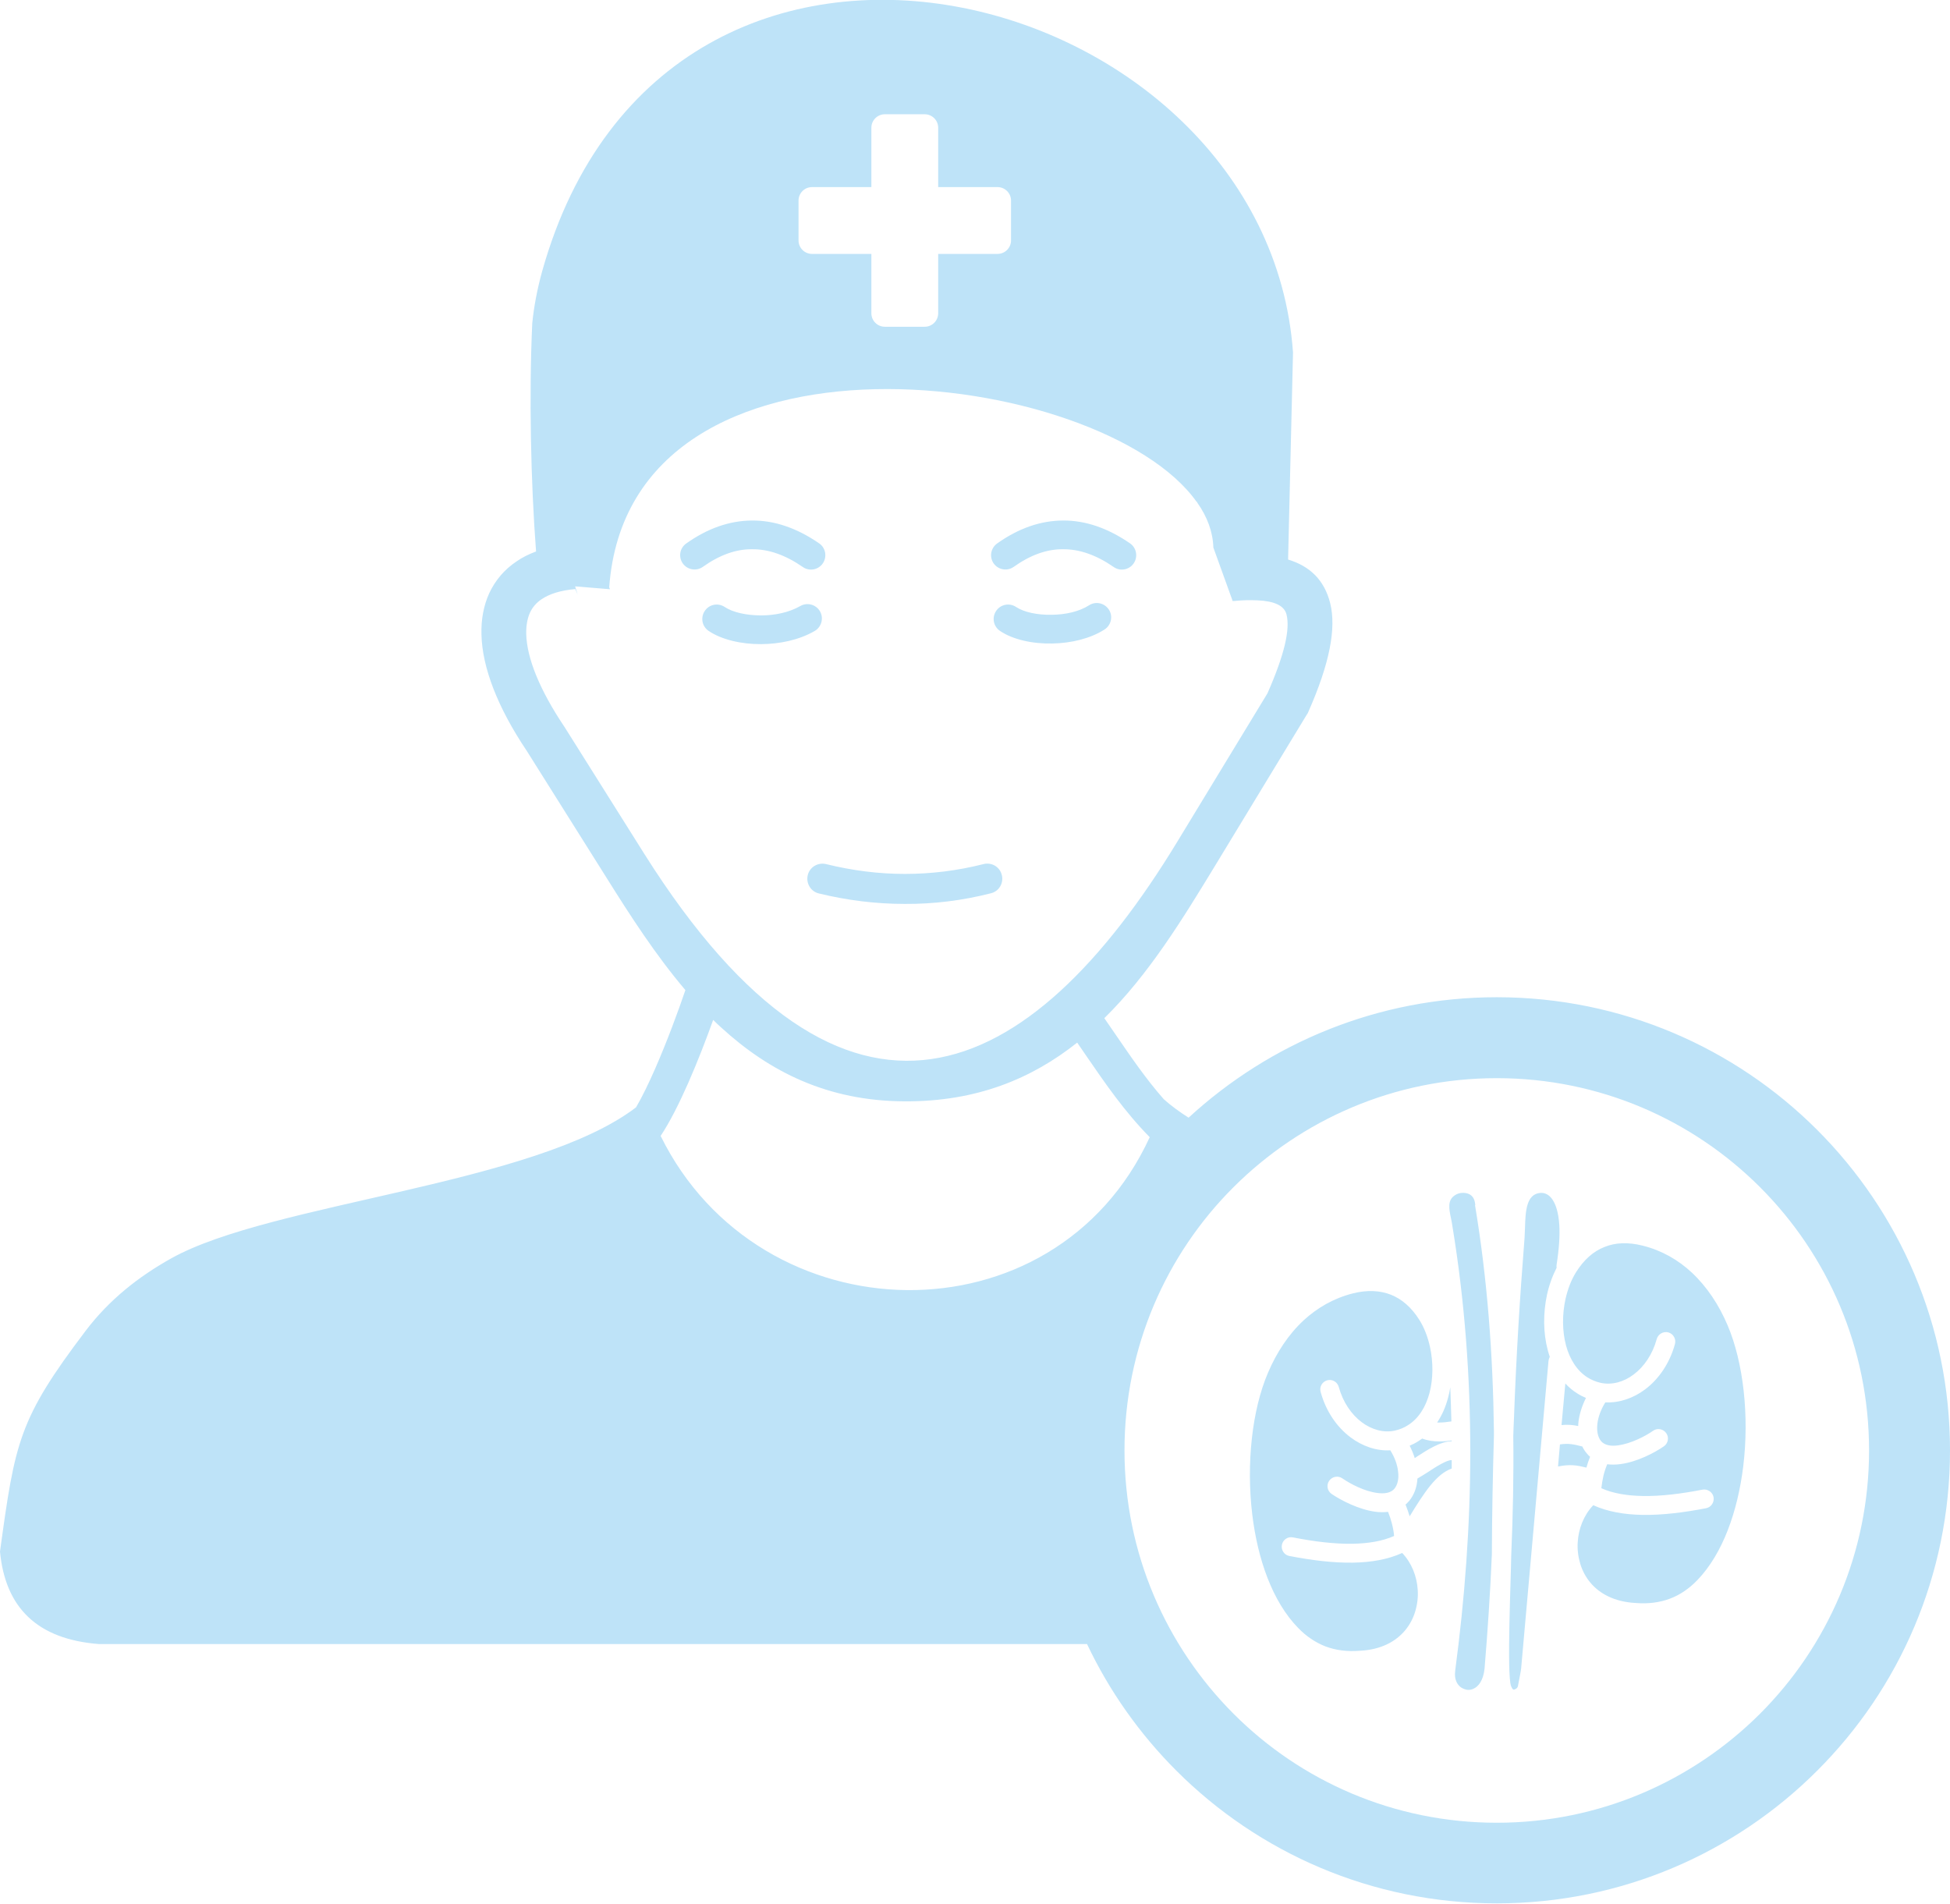 <?xml version="1.0" encoding="utf-8"?><svg version="1.1" id="Layer_1" xmlns="http://www.w3.org/2000/svg" xmlns:xlink="http://www.w3.org/1999/xlink" x="0px" y="0px" viewBox="0 0 122.88 119.96" style="enable-background:new 0 0 122.88 119.96" xml:space="preserve"><style type="text/css">.st0{fill-rule:evenodd;clip-rule:evenodd;}</style><g><path fill="#bee3f8" class="st0" d="M51.6,56.3c-0.51-0.12-0.82-0.64-0.7-1.15c0.12-0.51,0.64-0.82,1.15-0.7c1.66,0.41,3.32,0.62,4.97,0.62 c1.65,0,3.3-0.2,4.96-0.62c0.51-0.13,1.03,0.18,1.15,0.69c0.13,0.51-0.18,1.03-0.69,1.15c-1.8,0.46-3.61,0.68-5.42,0.67 C55.21,56.96,53.4,56.74,51.6,56.3L51.6,56.3z M100.2,91.8c-0.08-0.07-0.15-0.14-0.22-0.23c-0.11-0.13-0.2-0.27-0.27-0.42 c-0.55-0.14-0.86-0.21-1.41-0.13l-0.12,1.39c0.77-0.15,1.17-0.08,1.79,0.07C100.03,92.25,100.11,92.02,100.2,91.8L100.2,91.8 L100.2,91.8z M100.91,93.78c0.74,0.33,1.62,0.47,2.6,0.49c1.15,0.02,2.44-0.14,3.77-0.4c0.32-0.06,0.64,0.15,0.7,0.47 c0.06,0.32-0.15,0.64-0.47,0.7c-1.4,0.27-2.76,0.44-4.01,0.42c-1.15-0.02-2.2-0.2-3.1-0.61c-0.6,0.63-0.93,1.48-0.98,2.34 c-0.03,0.46,0.03,0.91,0.16,1.35c0.13,0.43,0.34,0.83,0.63,1.18c0.59,0.71,1.52,1.21,2.82,1.29l0.02,0l0,0 c0.81,0.07,1.54-0.03,2.18-0.27c0.64-0.24,1.22-0.64,1.73-1.17c1.61-1.67,2.54-4.34,2.89-7.16c0.39-3.2,0.01-6.57-0.99-8.91 c-0.54-1.27-1.29-2.41-2.25-3.31c-0.86-0.8-1.9-1.4-3.11-1.7c-0.88-0.22-1.7-0.2-2.4,0.09c-0.69,0.27-1.29,0.8-1.78,1.58 c-0.31,0.49-0.53,1.08-0.67,1.7c-0.21,0.96-0.21,2,0.03,2.91c0.23,0.86,0.68,1.6,1.36,2.03c0.24,0.15,0.52,0.27,0.83,0.34 c0.7,0.15,1.45-0.05,2.08-0.53c0.65-0.49,1.18-1.25,1.45-2.23c0.09-0.32,0.42-0.5,0.73-0.42c0.32,0.09,0.5,0.42,0.42,0.73 c-0.34,1.24-1.04,2.23-1.88,2.86c-0.76,0.57-1.64,0.86-2.51,0.82c-0.28,0.45-0.45,0.92-0.5,1.35c-0.05,0.44,0.02,0.83,0.23,1.09 c0.23,0.27,0.63,0.33,1.07,0.27c0.81-0.11,1.71-0.57,2.21-0.92c0.27-0.19,0.64-0.12,0.83,0.15c0.19,0.27,0.12,0.64-0.15,0.83 c-0.61,0.42-1.71,0.99-2.74,1.12c-0.28,0.04-0.56,0.04-0.83,0.01c-0.1,0.24-0.18,0.48-0.24,0.73 C100.98,93.26,100.94,93.52,100.91,93.78L100.91,93.78L100.91,93.78z M88.57,94.81c0.1,0.24,0.18,0.49,0.26,0.74 c0.95-1.55,1.68-2.66,2.65-3.01c0-0.18,0-0.35,0-0.53c-0.3-0.02-0.98,0.41-1.54,0.78c-0.22,0.14-0.43,0.27-0.62,0.38 c-0.03,0.54-0.2,1.02-0.52,1.41C88.72,94.67,88.65,94.74,88.57,94.81L88.57,94.81L88.57,94.81z M91.39,87.42 c-0.04,0.23-0.08,0.45-0.14,0.66c-0.15,0.57-0.38,1.1-0.69,1.56c0.05,0,0.09,0,0.14,0c0.24,0,0.49-0.03,0.76-0.07 C91.44,88.86,91.42,88.14,91.39,87.42L91.39,87.42L91.39,87.42z M89.62,90.65c-0.08,0.06-0.17,0.12-0.25,0.17 c-0.17,0.11-0.35,0.2-0.54,0.28c0.13,0.26,0.24,0.52,0.32,0.78c0.05-0.03,0.1-0.06,0.15-0.1c0.68-0.44,1.48-0.95,2.18-0.96l0-0.05 c-0.26,0.04-0.52,0.06-0.78,0.06C90.32,90.83,89.96,90.78,89.62,90.65L89.62,90.65L89.62,90.65z M87.61,91.39 c-0.87,0.05-1.75-0.25-2.51-0.82c-0.85-0.64-1.54-1.62-1.88-2.86c-0.09-0.32,0.1-0.64,0.41-0.73c0.32-0.09,0.64,0.1,0.73,0.41 c0.27,0.98,0.8,1.74,1.45,2.23c0.64,0.48,1.39,0.68,2.08,0.53c0.31-0.07,0.59-0.18,0.83-0.34c0.69-0.43,1.13-1.17,1.36-2.03 c0.24-0.91,0.24-1.95,0.03-2.91c-0.14-0.63-0.36-1.21-0.67-1.7c-0.49-0.78-1.09-1.3-1.78-1.58c-0.71-0.28-1.52-0.31-2.4-0.09 c-1.22,0.31-2.25,0.91-3.11,1.7c-0.96,0.89-1.71,2.04-2.25,3.31c-1,2.34-1.37,5.71-0.99,8.91c0.34,2.83,1.27,5.5,2.89,7.16 c0.51,0.53,1.09,0.92,1.73,1.17c0.64,0.24,1.37,0.34,2.18,0.27v0l0.02,0c1.3-0.07,2.23-0.58,2.82-1.29 c0.29-0.35,0.5-0.75,0.63-1.18c0.13-0.43,0.19-0.89,0.16-1.35c-0.05-0.86-0.38-1.71-0.98-2.34c-0.9,0.41-1.95,0.59-3.1,0.61 c-1.25,0.02-2.61-0.15-4.01-0.42c-0.32-0.06-0.53-0.37-0.47-0.7c0.06-0.32,0.37-0.54,0.7-0.47c1.33,0.26,2.61,0.42,3.77,0.4 c0.97-0.02,1.86-0.16,2.6-0.49c-0.02-0.26-0.07-0.52-0.14-0.79c-0.06-0.24-0.14-0.48-0.24-0.73c-0.27,0.03-0.54,0.03-0.82-0.01 c-1.02-0.14-2.12-0.7-2.74-1.12c-0.27-0.19-0.34-0.56-0.15-0.83c0.19-0.27,0.56-0.34,0.83-0.15c0.51,0.35,1.4,0.82,2.21,0.92 c0.44,0.06,0.85,0,1.07-0.27c0.21-0.26,0.29-0.64,0.23-1.09C88.06,92.31,87.89,91.84,87.61,91.39L87.61,91.39L87.61,91.39z M92.96,75.89c-0.02-0.18-0.06-0.31-0.13-0.42c-0.07-0.11-0.17-0.19-0.29-0.24c-0.12-0.05-0.27-0.07-0.42-0.06 c-0.16,0.01-0.31,0.06-0.44,0.15c-0.48,0.31-0.37,0.85-0.25,1.43c0.03,0.16,0.07,0.32,0.09,0.49c0.79,4.81,1.13,9.56,1.13,14.24 c0,4.68-0.35,9.28-0.95,13.79c0,0.01,0,0.02,0,0.03c-0.07,0.5,0.11,0.86,0.38,1.04c0.11,0.07,0.24,0.12,0.36,0.14s0.26,0,0.38-0.05 c0.35-0.14,0.65-0.54,0.73-1.28l0,0c0.2-2.42,0.36-4.82,0.46-7.2c0.01-2.54,0.06-5.03,0.13-7.46c0-0.1,0-0.2,0-0.3 c-0.06-4.87-0.42-9.63-1.19-14.24C92.97,75.92,92.97,75.9,92.96,75.89L92.96,75.89L92.96,75.89L92.96,75.89z M95.36,90.5 c0.03,2.48-0.02,4.99-0.13,7.52c-0.01,1.28-0.29,7.51-0.01,8.23c0.05,0.12,0.09,0.19,0.14,0.21c0.01,0.01,0.03,0.01,0.05,0.01 c0.04-0.01,0.08-0.03,0.13-0.06c0.06-0.04,0.1-0.1,0.11-0.15c0.04-0.22,0.09-0.45,0.13-0.67c0.04-0.21,0.07-0.38,0.08-0.49l0-0.02 l1.72-19.33c0.01-0.09,0.04-0.17,0.08-0.25c-0.05-0.14-0.09-0.29-0.13-0.43c-0.29-1.09-0.29-2.33-0.05-3.46 c0.13-0.61,0.34-1.19,0.61-1.72c-0.01-0.06-0.01-0.13,0-0.2c0.16-1.02,0.21-1.84,0.17-2.5c-0.05-0.76-0.21-1.27-0.43-1.6 c-0.17-0.25-0.37-0.37-0.57-0.41c-0.06-0.01-0.12-0.01-0.18-0.01c-0.91,0.06-0.95,1.19-0.98,2.16c-0.01,0.25-0.02,0.5-0.03,0.68 c-0.3,3.78-0.53,7.57-0.67,11.45C95.38,89.82,95.37,90.16,95.36,90.5L95.36,90.5L95.36,90.5z M98.64,87.18L98.4,89.8 c0.4-0.04,0.7-0.01,1.05,0.06c0-0.09,0.01-0.19,0.02-0.28c0.06-0.48,0.22-0.99,0.47-1.49c-0.19-0.08-0.37-0.17-0.54-0.28 C99.12,87.64,98.86,87.42,98.64,87.18L98.64,87.18z M72.45,71.66c-1.6-1.63-2.79-3.37-3.98-5.1c-0.19-0.28-0.39-0.57-0.59-0.86 c-2.86,2.27-6.33,3.72-10.85,3.7c-4.88-0.01-8.55-1.88-11.56-4.63c-0.18-0.16-0.36-0.33-0.53-0.5c-0.43,1.2-0.98,2.63-1.57,3.97 c-0.56,1.27-1.16,2.47-1.74,3.34C47.9,84.3,66.44,84.74,72.45,71.66L72.45,71.66z M55.76,7.2h2.51c0.47,0,0.85,0.38,0.85,0.85v3.74 l3.74,0c0.47,0,0.85,0.38,0.85,0.85v2.51c0,0.47-0.38,0.85-0.85,0.85h-3.74v3.74c0,0.47-0.38,0.85-0.85,0.85h-2.51 c-0.47,0-0.85-0.38-0.85-0.85v-3.74h-3.74c-0.47,0-0.85-0.38-0.85-0.85v-2.51c0-0.47,0.38-0.85,0.85-0.85h3.74V8.05 C54.91,7.58,55.29,7.2,55.76,7.2L55.76,7.2L55.76,7.2z M94.32,62.84c7.89,0,15.03,3.2,20.19,8.36c5.17,5.17,8.37,12.31,8.37,20.19 c0,7.89-3.2,15.03-8.37,20.19c-5.17,5.17-12.31,8.36-20.19,8.36c-7.89,0-15.03-3.2-20.19-8.36c-2.3-2.3-4.22-5-5.63-7.98H6.24 c-3.92-0.3-5.91-2.32-6.24-5.83c0.95-6.93,1.18-8.34,5.39-13.9c1.49-1.97,3.35-3.43,5.41-4.58c6.3-3.51,22.88-4.62,29.28-9.51 c0.4-0.68,0.81-1.54,1.21-2.45c0.76-1.74,1.46-3.64,1.9-4.94c-1.86-2.19-3.45-4.65-4.97-7.08l-5.03-8 c-1.84-2.74-2.8-5.25-2.85-7.31c-0.03-0.97,0.14-1.85,0.49-2.62c0.38-0.81,0.95-1.49,1.73-2.01c0.36-0.25,0.77-0.45,1.22-0.62 c-0.33-4.34-0.45-9.81-0.24-14.38c0.11-1.09,0.32-2.17,0.62-3.26c7.88-28.14,45.66-18.13,47.32,5.1l-0.31,13.05v0 c1.39,0.42,2.29,1.31,2.65,2.74c0.4,1.59-0.03,3.82-1.38,6.87l0,0c-0.02,0.06-0.05,0.11-0.09,0.16l-5.73,9.44 c-2.11,3.47-4.24,6.95-7.03,9.69c0.25,0.36,0.5,0.73,0.75,1.09c0.94,1.37,1.88,2.75,3,4.02l0,0c0.46,0.41,0.98,0.79,1.56,1.16 C80.01,65.73,86.83,62.84,94.32,62.84L94.32,62.84z M94.32,67.94c-6.48,0-12.34,2.63-16.59,6.87c-4.25,4.24-6.87,10.11-6.87,16.59 c0,6.48,2.63,12.34,6.87,16.59c4.24,4.25,10.11,6.87,16.59,6.87c6.48,0,12.34-2.63,16.59-6.87c4.24-4.24,6.87-10.11,6.87-16.59 C117.78,78.44,107.28,67.94,94.32,67.94L94.32,67.94z M63.02,39.76c-0.42-0.28-0.53-0.84-0.25-1.26c0.28-0.42,0.84-0.53,1.26-0.25 c0.5,0.33,1.35,0.51,2.26,0.49c0.86-0.01,1.72-0.2,2.34-0.6c0.42-0.27,0.98-0.14,1.25,0.28c0.27,0.42,0.14,0.98-0.28,1.25 c-0.91,0.58-2.12,0.86-3.28,0.88C65.06,40.58,63.82,40.3,63.02,39.76L63.02,39.76L63.02,39.76z M76.46,34.5 c-0.03-0.98-0.38-1.93-1.01-2.82l-0.03-0.07l-0.01,0.02c-5.98-8.46-35.74-12.28-37.02,5.38l0.05,0.12l-2.2-0.18l0.16,0.51 l-0.15-0.34c-0.91,0.08-1.62,0.3-2.12,0.64c-0.33,0.22-0.57,0.5-0.73,0.84c-0.17,0.37-0.25,0.83-0.24,1.35 c0.04,1.53,0.85,3.53,2.4,5.84l0.02,0.03l5.03,8C53.34,74.01,64.9,68.34,74.2,53.02l5.67-9.33c1.06-2.41,1.44-4.02,1.2-4.97 c-0.14-0.56-0.77-0.84-1.82-0.89c-0.22-0.01-0.46-0.01-0.69-0.01c-0.25,0.01-0.52,0.02-0.79,0.05c-0.03,0-0.06,0-0.09,0.01 L76.46,34.5L76.46,34.5z M44.66,39.76c-0.42-0.28-0.53-0.84-0.25-1.26c0.28-0.42,0.84-0.53,1.26-0.25c0.51,0.34,1.37,0.53,2.3,0.53 c0.87,0,1.76-0.19,2.46-0.59c0.43-0.25,0.99-0.1,1.24,0.33c0.25,0.43,0.1,0.99-0.33,1.24c-0.98,0.57-2.2,0.82-3.36,0.83 C46.7,40.6,45.46,40.3,44.66,39.76L44.66,39.76L44.66,39.76z M44.29,35.72c-0.41,0.29-0.97,0.19-1.26-0.21 c-0.29-0.41-0.2-0.97,0.21-1.26c1.35-0.96,2.73-1.44,4.15-1.45c1.41-0.01,2.82,0.47,4.23,1.44c0.41,0.28,0.51,0.85,0.23,1.26 c-0.28,0.41-0.85,0.52-1.26,0.23c-1.1-0.76-2.16-1.13-3.2-1.12C46.37,34.6,45.33,34.98,44.29,35.72L44.29,35.72L44.29,35.72z M63.88,35.72c-0.41,0.29-0.97,0.19-1.26-0.21c-0.29-0.41-0.19-0.97,0.21-1.26c1.35-0.96,2.73-1.44,4.15-1.45 c1.41-0.01,2.82,0.47,4.23,1.44c0.41,0.28,0.51,0.85,0.23,1.26c-0.28,0.41-0.85,0.52-1.26,0.23c-1.1-0.76-2.16-1.13-3.2-1.12 C65.96,34.6,64.92,34.98,63.88,35.72L63.88,35.72L63.88,35.72z"/></g></svg>